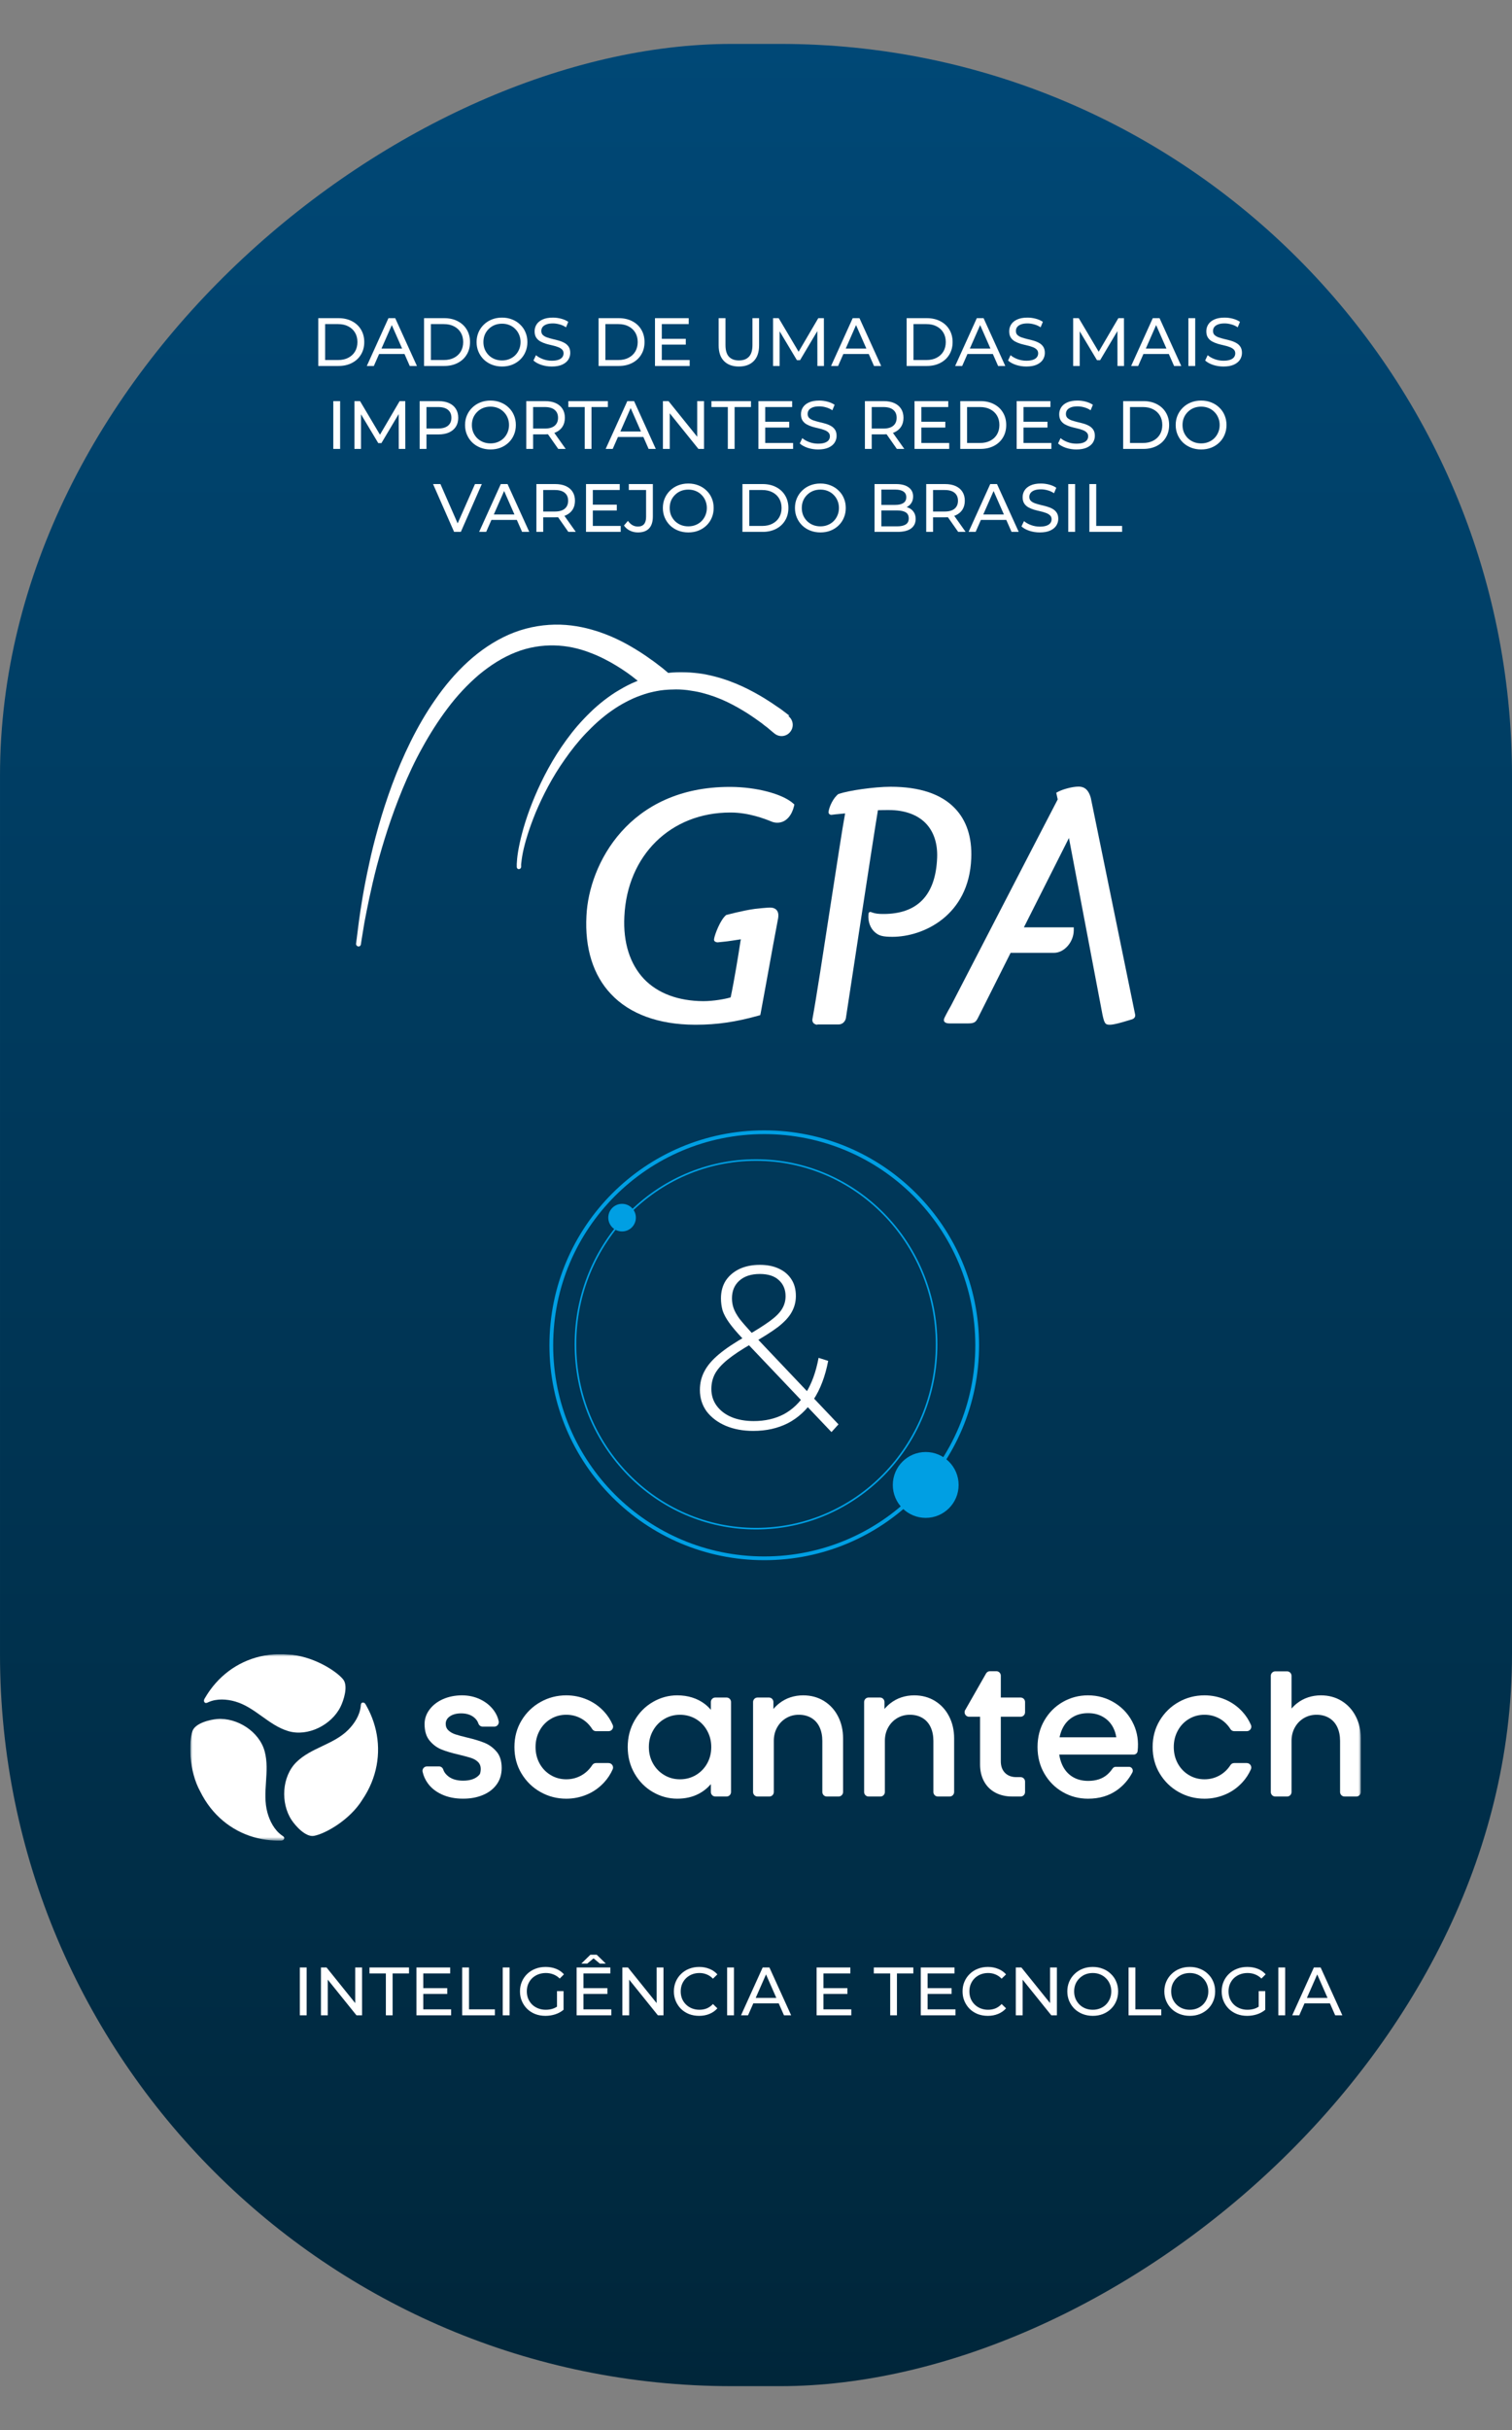 <svg width="310" height="498" viewBox="0 0 310 498" fill="none" xmlns="http://www.w3.org/2000/svg">
<rect x="0" y="0" width="310" height="498" fill="#808080" stroke="none"/>
<rect x="310" y="9" width="480" height="310" rx="150" transform="rotate(90 310 9)" fill="url(#paint0_linear_40_283)"/>
<g clip-path="url(#clip0_40_283)">
<path d="M155.004 313.269C175.451 313.269 192.025 296.359 192.025 275.5C192.025 254.641 175.451 237.731 155.004 237.731C134.558 237.731 117.983 254.641 117.983 275.5C117.983 296.359 134.558 313.269 155.004 313.269Z" stroke="#009FE3" stroke-width="0.33"/>
<path d="M156.695 319.349C180.807 319.349 200.349 299.807 200.349 275.694C200.349 251.582 180.807 232.032 156.695 232.032C132.582 232.032 113.032 251.582 113.032 275.694C113.032 299.807 132.575 319.349 156.695 319.349Z" stroke="#009FE3" stroke-width="0.77"/>
<path d="M196.042 304.317C196.042 307.765 193.245 310.563 189.796 310.563C186.348 310.563 183.55 307.772 183.55 304.317C183.55 300.86 186.348 298.063 189.796 298.063C193.244 298.063 196.042 300.867 196.042 304.317Z" fill="#009FE3" stroke="#009FE3"/>
<path d="M127.541 252.36C129.105 252.36 130.368 251.096 130.368 249.533C130.368 247.97 129.105 246.706 127.541 246.706C125.978 246.706 124.714 247.97 124.714 249.533C124.714 251.096 125.978 252.36 127.541 252.36Z" fill="#009FE3"/>
</g>
<path d="M154.44 293.24C152.328 293.24 150.44 292.888 148.776 292.184C147.144 291.48 145.848 290.504 144.888 289.256C143.96 287.976 143.496 286.504 143.496 284.84C143.496 283.464 143.8 282.2 144.408 281.048C145.016 279.864 146.008 278.696 147.384 277.544C148.792 276.36 150.664 275.112 153 273.8C155.048 272.616 156.664 271.592 157.848 270.728C159.032 269.864 159.864 269.032 160.344 268.232C160.824 267.432 161.064 266.568 161.064 265.64C161.064 264.264 160.6 263.16 159.672 262.328C158.776 261.496 157.48 261.08 155.784 261.08C153.992 261.08 152.584 261.544 151.56 262.472C150.568 263.368 150.072 264.568 150.072 266.072C150.072 266.776 150.184 267.448 150.408 268.088C150.632 268.728 151.032 269.448 151.608 270.248C152.216 271.016 153.048 271.976 154.104 273.128L171.912 291.896L170.472 293.48L152.136 274.184C151.016 273 150.136 271.96 149.496 271.064C148.856 270.168 148.408 269.336 148.152 268.568C147.928 267.768 147.816 266.936 147.816 266.072C147.816 264.696 148.136 263.496 148.776 262.472C149.448 261.448 150.376 260.648 151.56 260.072C152.776 259.496 154.184 259.208 155.784 259.208C157.288 259.208 158.584 259.464 159.672 259.976C160.792 260.488 161.656 261.224 162.264 262.184C162.872 263.112 163.176 264.248 163.176 265.592C163.176 266.776 162.888 267.88 162.312 268.904C161.768 269.896 160.84 270.904 159.528 271.928C158.216 272.92 156.424 274.056 154.152 275.336C152.04 276.552 150.376 277.656 149.16 278.648C147.944 279.64 147.08 280.616 146.568 281.576C146.088 282.504 145.848 283.528 145.848 284.648C145.848 285.96 146.216 287.112 146.952 288.104C147.688 289.096 148.696 289.864 149.976 290.408C151.288 290.952 152.808 291.224 154.536 291.224C156.84 291.224 158.888 290.76 160.68 289.832C162.472 288.872 163.976 287.432 165.192 285.512C166.408 283.592 167.288 281.176 167.832 278.264L169.8 278.888C169.192 282.056 168.184 284.712 166.776 286.856C165.368 288.968 163.624 290.568 161.544 291.656C159.464 292.712 157.096 293.24 154.44 293.24Z" fill="white"/>
<path d="M65.26 75V65.2H69.39C70.435 65.2 71.355 65.405 72.148 65.816C72.951 66.227 73.571 66.801 74.01 67.538C74.458 68.275 74.682 69.129 74.682 70.1C74.682 71.071 74.458 71.925 74.01 72.662C73.571 73.399 72.951 73.973 72.148 74.384C71.355 74.795 70.435 75 69.39 75H65.26ZM66.66 73.782H69.306C70.118 73.782 70.818 73.628 71.406 73.32C72.003 73.012 72.465 72.583 72.792 72.032C73.119 71.472 73.282 70.828 73.282 70.1C73.282 69.363 73.119 68.719 72.792 68.168C72.465 67.617 72.003 67.188 71.406 66.88C70.818 66.572 70.118 66.418 69.306 66.418H66.66V73.782ZM75.206 75L79.644 65.2H81.03L85.482 75H84.012L80.05 65.984H80.61L76.648 75H75.206ZM77.096 72.55L77.474 71.43H82.99L83.396 72.55H77.096ZM86.944 75V65.2H91.074C92.119 65.2 93.038 65.405 93.832 65.816C94.634 66.227 95.255 66.801 95.694 67.538C96.142 68.275 96.366 69.129 96.366 70.1C96.366 71.071 96.142 71.925 95.694 72.662C95.255 73.399 94.634 73.973 93.832 74.384C93.038 74.795 92.119 75 91.074 75H86.944ZM88.344 73.782H90.99C91.802 73.782 92.502 73.628 93.09 73.32C93.687 73.012 94.149 72.583 94.476 72.032C94.802 71.472 94.966 70.828 94.966 70.1C94.966 69.363 94.802 68.719 94.476 68.168C94.149 67.617 93.687 67.188 93.09 66.88C92.502 66.572 91.802 66.418 90.99 66.418H88.344V73.782ZM102.934 75.112C102.187 75.112 101.492 74.986 100.848 74.734C100.213 74.482 99.663 74.132 99.196 73.684C98.729 73.227 98.365 72.695 98.104 72.088C97.843 71.481 97.712 70.819 97.712 70.1C97.712 69.381 97.843 68.719 98.104 68.112C98.365 67.505 98.729 66.978 99.196 66.53C99.663 66.073 100.213 65.718 100.848 65.466C101.483 65.214 102.178 65.088 102.934 65.088C103.681 65.088 104.367 65.214 104.992 65.466C105.627 65.709 106.177 66.059 106.644 66.516C107.12 66.964 107.484 67.491 107.736 68.098C107.997 68.705 108.128 69.372 108.128 70.1C108.128 70.828 107.997 71.495 107.736 72.102C107.484 72.709 107.12 73.241 106.644 73.698C106.177 74.146 105.627 74.496 104.992 74.748C104.367 74.991 103.681 75.112 102.934 75.112ZM102.934 73.866C103.475 73.866 103.975 73.773 104.432 73.586C104.899 73.399 105.3 73.138 105.636 72.802C105.981 72.457 106.247 72.055 106.434 71.598C106.63 71.141 106.728 70.641 106.728 70.1C106.728 69.559 106.63 69.059 106.434 68.602C106.247 68.145 105.981 67.748 105.636 67.412C105.3 67.067 104.899 66.801 104.432 66.614C103.975 66.427 103.475 66.334 102.934 66.334C102.383 66.334 101.875 66.427 101.408 66.614C100.951 66.801 100.549 67.067 100.204 67.412C99.859 67.748 99.588 68.145 99.392 68.602C99.205 69.059 99.112 69.559 99.112 70.1C99.112 70.641 99.205 71.141 99.392 71.598C99.588 72.055 99.859 72.457 100.204 72.802C100.549 73.138 100.951 73.399 101.408 73.586C101.875 73.773 102.383 73.866 102.934 73.866ZM113.124 75.112C112.377 75.112 111.663 75 110.982 74.776C110.301 74.543 109.764 74.244 109.372 73.88L109.89 72.788C110.263 73.115 110.739 73.385 111.318 73.6C111.897 73.815 112.499 73.922 113.124 73.922C113.693 73.922 114.155 73.857 114.51 73.726C114.865 73.595 115.126 73.418 115.294 73.194C115.462 72.961 115.546 72.699 115.546 72.41C115.546 72.074 115.434 71.803 115.21 71.598C114.995 71.393 114.711 71.229 114.356 71.108C114.011 70.977 113.628 70.865 113.208 70.772C112.788 70.679 112.363 70.571 111.934 70.45C111.514 70.319 111.127 70.156 110.772 69.96C110.427 69.764 110.147 69.503 109.932 69.176C109.717 68.84 109.61 68.411 109.61 67.888C109.61 67.384 109.741 66.922 110.002 66.502C110.273 66.073 110.683 65.732 111.234 65.48C111.794 65.219 112.503 65.088 113.362 65.088C113.931 65.088 114.496 65.163 115.056 65.312C115.616 65.461 116.101 65.676 116.512 65.956L116.05 67.076C115.63 66.796 115.187 66.595 114.72 66.474C114.253 66.343 113.801 66.278 113.362 66.278C112.811 66.278 112.359 66.348 112.004 66.488C111.649 66.628 111.388 66.815 111.22 67.048C111.061 67.281 110.982 67.543 110.982 67.832C110.982 68.177 111.089 68.453 111.304 68.658C111.528 68.863 111.813 69.027 112.158 69.148C112.513 69.269 112.9 69.381 113.32 69.484C113.74 69.577 114.16 69.685 114.58 69.806C115.009 69.927 115.397 70.086 115.742 70.282C116.097 70.478 116.381 70.739 116.596 71.066C116.811 71.393 116.918 71.813 116.918 72.326C116.918 72.821 116.783 73.283 116.512 73.712C116.241 74.132 115.821 74.473 115.252 74.734C114.692 74.986 113.983 75.112 113.124 75.112ZM122.723 75V65.2H126.853C127.898 65.2 128.818 65.405 129.611 65.816C130.414 66.227 131.034 66.801 131.473 67.538C131.921 68.275 132.145 69.129 132.145 70.1C132.145 71.071 131.921 71.925 131.473 72.662C131.034 73.399 130.414 73.973 129.611 74.384C128.818 74.795 127.898 75 126.853 75H122.723ZM124.123 73.782H126.769C127.581 73.782 128.281 73.628 128.869 73.32C129.466 73.012 129.928 72.583 130.255 72.032C130.582 71.472 130.745 70.828 130.745 70.1C130.745 69.363 130.582 68.719 130.255 68.168C129.928 67.617 129.466 67.188 128.869 66.88C128.281 66.572 127.581 66.418 126.769 66.418H124.123V73.782ZM135.563 69.428H140.603V70.618H135.563V69.428ZM135.689 73.782H141.401V75H134.289V65.2H141.205V66.418H135.689V73.782ZM151.488 75.112C150.2 75.112 149.187 74.743 148.45 74.006C147.713 73.269 147.344 72.191 147.344 70.772V65.2H148.744V70.716C148.744 71.808 148.982 72.606 149.458 73.11C149.943 73.614 150.625 73.866 151.502 73.866C152.389 73.866 153.07 73.614 153.546 73.11C154.031 72.606 154.274 71.808 154.274 70.716V65.2H155.632V70.772C155.632 72.191 155.263 73.269 154.526 74.006C153.798 74.743 152.785 75.112 151.488 75.112ZM158.502 75V65.2H159.65L164.046 72.606H163.43L167.77 65.2H168.918L168.932 75H167.588L167.574 67.314H167.896L164.032 73.81H163.388L159.496 67.314H159.846V75H158.502ZM170.389 75L174.827 65.2H176.213L180.665 75H179.195L175.233 65.984H175.793L171.831 75H170.389ZM172.279 72.55L172.657 71.43H178.173L178.579 72.55H172.279ZM185.887 75V65.2H190.017C191.062 65.2 191.982 65.405 192.775 65.816C193.578 66.227 194.198 66.801 194.637 67.538C195.085 68.275 195.309 69.129 195.309 70.1C195.309 71.071 195.085 71.925 194.637 72.662C194.198 73.399 193.578 73.973 192.775 74.384C191.982 74.795 191.062 75 190.017 75H185.887ZM187.287 73.782H189.933C190.745 73.782 191.445 73.628 192.033 73.32C192.63 73.012 193.092 72.583 193.419 72.032C193.746 71.472 193.909 70.828 193.909 70.1C193.909 69.363 193.746 68.719 193.419 68.168C193.092 67.617 192.63 67.188 192.033 66.88C191.445 66.572 190.745 66.418 189.933 66.418H187.287V73.782ZM195.833 75L200.271 65.2H201.657L206.109 75H204.639L200.677 65.984H201.237L197.275 75H195.833ZM197.723 72.55L198.101 71.43H203.617L204.023 72.55H197.723ZM210.427 75.112C209.68 75.112 208.966 75 208.285 74.776C207.603 74.543 207.067 74.244 206.675 73.88L207.193 72.788C207.566 73.115 208.042 73.385 208.621 73.6C209.199 73.815 209.801 73.922 210.427 73.922C210.996 73.922 211.458 73.857 211.813 73.726C212.167 73.595 212.429 73.418 212.597 73.194C212.765 72.961 212.849 72.699 212.849 72.41C212.849 72.074 212.737 71.803 212.513 71.598C212.298 71.393 212.013 71.229 211.659 71.108C211.313 70.977 210.931 70.865 210.511 70.772C210.091 70.679 209.666 70.571 209.237 70.45C208.817 70.319 208.429 70.156 208.075 69.96C207.729 69.764 207.449 69.503 207.235 69.176C207.02 68.84 206.913 68.411 206.913 67.888C206.913 67.384 207.043 66.922 207.305 66.502C207.575 66.073 207.986 65.732 208.537 65.48C209.097 65.219 209.806 65.088 210.665 65.088C211.234 65.088 211.799 65.163 212.359 65.312C212.919 65.461 213.404 65.676 213.815 65.956L213.353 67.076C212.933 66.796 212.489 66.595 212.023 66.474C211.556 66.343 211.103 66.278 210.665 66.278C210.114 66.278 209.661 66.348 209.307 66.488C208.952 66.628 208.691 66.815 208.523 67.048C208.364 67.281 208.285 67.543 208.285 67.832C208.285 68.177 208.392 68.453 208.607 68.658C208.831 68.863 209.115 69.027 209.461 69.148C209.815 69.269 210.203 69.381 210.623 69.484C211.043 69.577 211.463 69.685 211.883 69.806C212.312 69.927 212.699 70.086 213.045 70.282C213.399 70.478 213.684 70.739 213.899 71.066C214.113 71.393 214.221 71.813 214.221 72.326C214.221 72.821 214.085 73.283 213.815 73.712C213.544 74.132 213.124 74.473 212.555 74.734C211.995 74.986 211.285 75.112 210.427 75.112ZM220.026 75V65.2H221.174L225.57 72.606H224.954L229.294 65.2H230.442L230.456 75H229.112L229.098 67.314H229.42L225.556 73.81H224.912L221.02 67.314H221.37V75H220.026ZM231.913 75L236.351 65.2H237.737L242.189 75H240.719L236.757 65.984H237.317L233.355 75H231.913ZM233.803 72.55L234.181 71.43H239.697L240.103 72.55H233.803ZM243.651 75V65.2H245.051V75H243.651ZM250.841 75.112C250.094 75.112 249.38 75 248.699 74.776C248.017 74.543 247.481 74.244 247.089 73.88L247.607 72.788C247.98 73.115 248.456 73.385 249.035 73.6C249.613 73.815 250.215 73.922 250.841 73.922C251.41 73.922 251.872 73.857 252.227 73.726C252.581 73.595 252.843 73.418 253.011 73.194C253.179 72.961 253.263 72.699 253.263 72.41C253.263 72.074 253.151 71.803 252.927 71.598C252.712 71.393 252.427 71.229 252.073 71.108C251.727 70.977 251.345 70.865 250.925 70.772C250.505 70.679 250.08 70.571 249.651 70.45C249.231 70.319 248.843 70.156 248.489 69.96C248.143 69.764 247.863 69.503 247.649 69.176C247.434 68.84 247.327 68.411 247.327 67.888C247.327 67.384 247.457 66.922 247.719 66.502C247.989 66.073 248.4 65.732 248.951 65.48C249.511 65.219 250.22 65.088 251.079 65.088C251.648 65.088 252.213 65.163 252.773 65.312C253.333 65.461 253.818 65.676 254.229 65.956L253.767 67.076C253.347 66.796 252.903 66.595 252.437 66.474C251.97 66.343 251.517 66.278 251.079 66.278C250.528 66.278 250.075 66.348 249.721 66.488C249.366 66.628 249.105 66.815 248.937 67.048C248.778 67.281 248.699 67.543 248.699 67.832C248.699 68.177 248.806 68.453 249.021 68.658C249.245 68.863 249.529 69.027 249.875 69.148C250.229 69.269 250.617 69.381 251.037 69.484C251.457 69.577 251.877 69.685 252.297 69.806C252.726 69.927 253.113 70.086 253.459 70.282C253.813 70.478 254.098 70.739 254.313 71.066C254.527 71.393 254.635 71.813 254.635 72.326C254.635 72.821 254.499 73.283 254.229 73.712C253.958 74.132 253.538 74.473 252.969 74.734C252.409 74.986 251.699 75.112 250.841 75.112ZM68.336 92V82.2H69.736V92H68.336ZM72.67 92V82.2H73.818L78.214 89.606H77.598L81.938 82.2H83.086L83.1 92H81.756L81.742 84.314H82.064L78.2 90.81H77.556L73.664 84.314H74.014V92H72.67ZM86.041 92V82.2H89.863C90.722 82.2 91.455 82.335 92.061 82.606C92.668 82.877 93.135 83.269 93.461 83.782C93.788 84.295 93.951 84.907 93.951 85.616C93.951 86.325 93.788 86.937 93.461 87.45C93.135 87.954 92.668 88.346 92.061 88.626C91.455 88.897 90.722 89.032 89.863 89.032H86.811L87.441 88.374V92H86.041ZM87.441 88.514L86.811 87.814H89.821C90.717 87.814 91.394 87.623 91.851 87.24C92.318 86.857 92.551 86.316 92.551 85.616C92.551 84.916 92.318 84.375 91.851 83.992C91.394 83.609 90.717 83.418 89.821 83.418H86.811L87.441 82.718V88.514ZM100.569 92.112C99.822 92.112 99.127 91.986 98.483 91.734C97.848 91.482 97.297 91.132 96.831 90.684C96.364 90.227 96 89.695 95.739 89.088C95.478 88.481 95.347 87.819 95.347 87.1C95.347 86.381 95.478 85.719 95.739 85.112C96 84.505 96.364 83.978 96.831 83.53C97.297 83.073 97.848 82.718 98.483 82.466C99.118 82.214 99.813 82.088 100.569 82.088C101.315 82.088 102.001 82.214 102.627 82.466C103.261 82.709 103.812 83.059 104.279 83.516C104.755 83.964 105.119 84.491 105.371 85.098C105.632 85.705 105.763 86.372 105.763 87.1C105.763 87.828 105.632 88.495 105.371 89.102C105.119 89.709 104.755 90.241 104.279 90.698C103.812 91.146 103.261 91.496 102.627 91.748C102.001 91.991 101.315 92.112 100.569 92.112ZM100.569 90.866C101.11 90.866 101.609 90.773 102.067 90.586C102.533 90.399 102.935 90.138 103.271 89.802C103.616 89.457 103.882 89.055 104.069 88.598C104.265 88.141 104.363 87.641 104.363 87.1C104.363 86.559 104.265 86.059 104.069 85.602C103.882 85.145 103.616 84.748 103.271 84.412C102.935 84.067 102.533 83.801 102.067 83.614C101.609 83.427 101.11 83.334 100.569 83.334C100.018 83.334 99.51 83.427 99.043 83.614C98.585 83.801 98.184 84.067 97.839 84.412C97.493 84.748 97.223 85.145 97.027 85.602C96.84 86.059 96.747 86.559 96.747 87.1C96.747 87.641 96.84 88.141 97.027 88.598C97.223 89.055 97.493 89.457 97.839 89.802C98.184 90.138 98.585 90.399 99.043 90.586C99.51 90.773 100.018 90.866 100.569 90.866ZM107.903 92V82.2H111.725C112.583 82.2 113.316 82.335 113.923 82.606C114.529 82.877 114.996 83.269 115.323 83.782C115.649 84.295 115.813 84.907 115.813 85.616C115.813 86.325 115.649 86.937 115.323 87.45C114.996 87.954 114.529 88.341 113.923 88.612C113.316 88.883 112.583 89.018 111.725 89.018H108.673L109.303 88.374V92H107.903ZM114.455 92L111.963 88.444H113.461L115.981 92H114.455ZM109.303 88.514L108.673 87.828H111.683C112.579 87.828 113.255 87.637 113.713 87.254C114.179 86.862 114.413 86.316 114.413 85.616C114.413 84.916 114.179 84.375 113.713 83.992C113.255 83.609 112.579 83.418 111.683 83.418H108.673L109.303 82.718V88.514ZM119.884 92V83.418H116.524V82.2H124.63V83.418H121.27V92H119.884ZM124.178 92L128.616 82.2H130.002L134.454 92H132.984L129.022 82.984H129.582L125.62 92H124.178ZM126.068 89.55L126.446 88.43H131.962L132.368 89.55H126.068ZM135.916 92V82.2H137.064L143.546 90.25H142.944V82.2H144.344V92H143.196L136.714 83.95H137.316V92H135.916ZM149.224 92V83.418H145.864V82.2H153.97V83.418H150.61V92H149.224ZM156.768 86.428H161.808V87.618H156.768V86.428ZM156.894 90.782H162.606V92H155.494V82.2H162.41V83.418H156.894V90.782ZM167.729 92.112C166.983 92.112 166.269 92 165.587 91.776C164.906 91.543 164.369 91.244 163.977 90.88L164.495 89.788C164.869 90.115 165.345 90.385 165.923 90.6C166.502 90.815 167.104 90.922 167.729 90.922C168.299 90.922 168.761 90.857 169.115 90.726C169.47 90.595 169.731 90.418 169.899 90.194C170.067 89.961 170.151 89.699 170.151 89.41C170.151 89.074 170.039 88.803 169.815 88.598C169.601 88.393 169.316 88.229 168.961 88.108C168.616 87.977 168.233 87.865 167.813 87.772C167.393 87.679 166.969 87.571 166.539 87.45C166.119 87.319 165.732 87.156 165.377 86.96C165.032 86.764 164.752 86.503 164.537 86.176C164.323 85.84 164.215 85.411 164.215 84.888C164.215 84.384 164.346 83.922 164.607 83.502C164.878 83.073 165.289 82.732 165.839 82.48C166.399 82.219 167.109 82.088 167.967 82.088C168.537 82.088 169.101 82.163 169.661 82.312C170.221 82.461 170.707 82.676 171.117 82.956L170.655 84.076C170.235 83.796 169.792 83.595 169.325 83.474C168.859 83.343 168.406 83.278 167.967 83.278C167.417 83.278 166.964 83.348 166.609 83.488C166.255 83.628 165.993 83.815 165.825 84.048C165.667 84.281 165.587 84.543 165.587 84.832C165.587 85.177 165.695 85.453 165.909 85.658C166.133 85.863 166.418 86.027 166.763 86.148C167.118 86.269 167.505 86.381 167.925 86.484C168.345 86.577 168.765 86.685 169.185 86.806C169.615 86.927 170.002 87.086 170.347 87.282C170.702 87.478 170.987 87.739 171.201 88.066C171.416 88.393 171.523 88.813 171.523 89.326C171.523 89.821 171.388 90.283 171.117 90.712C170.847 91.132 170.427 91.473 169.857 91.734C169.297 91.986 168.588 92.112 167.729 92.112ZM177.328 92V82.2H181.15C182.009 82.2 182.742 82.335 183.348 82.606C183.955 82.877 184.422 83.269 184.748 83.782C185.075 84.295 185.238 84.907 185.238 85.616C185.238 86.325 185.075 86.937 184.748 87.45C184.422 87.954 183.955 88.341 183.348 88.612C182.742 88.883 182.009 89.018 181.15 89.018H178.098L178.728 88.374V92H177.328ZM183.88 92L181.388 88.444H182.886L185.406 92H183.88ZM178.728 88.514L178.098 87.828H181.108C182.004 87.828 182.681 87.637 183.138 87.254C183.605 86.862 183.838 86.316 183.838 85.616C183.838 84.916 183.605 84.375 183.138 83.992C182.681 83.609 182.004 83.418 181.108 83.418H178.098L178.728 82.718V88.514ZM188.774 86.428H193.814V87.618H188.774V86.428ZM188.9 90.782H194.612V92H187.5V82.2H194.416V83.418H188.9V90.782ZM196.879 92V82.2H201.009C202.055 82.2 202.974 82.405 203.767 82.816C204.57 83.227 205.191 83.801 205.629 84.538C206.077 85.275 206.301 86.129 206.301 87.1C206.301 88.071 206.077 88.925 205.629 89.662C205.191 90.399 204.57 90.973 203.767 91.384C202.974 91.795 202.055 92 201.009 92H196.879ZM198.279 90.782H200.925C201.737 90.782 202.437 90.628 203.025 90.32C203.623 90.012 204.085 89.583 204.411 89.032C204.738 88.472 204.901 87.828 204.901 87.1C204.901 86.363 204.738 85.719 204.411 85.168C204.085 84.617 203.623 84.188 203.025 83.88C202.437 83.572 201.737 83.418 200.925 83.418H198.279V90.782ZM209.72 86.428H214.76V87.618H209.72V86.428ZM209.846 90.782H215.558V92H208.446V82.2H215.362V83.418H209.846V90.782ZM220.68 92.112C219.934 92.112 219.22 92 218.538 91.776C217.857 91.543 217.32 91.244 216.928 90.88L217.446 89.788C217.82 90.115 218.296 90.385 218.874 90.6C219.453 90.815 220.055 90.922 220.68 90.922C221.25 90.922 221.712 90.857 222.066 90.726C222.421 90.595 222.682 90.418 222.85 90.194C223.018 89.961 223.102 89.699 223.102 89.41C223.102 89.074 222.99 88.803 222.766 88.598C222.552 88.393 222.267 88.229 221.912 88.108C221.567 87.977 221.184 87.865 220.764 87.772C220.344 87.679 219.92 87.571 219.49 87.45C219.07 87.319 218.683 87.156 218.328 86.96C217.983 86.764 217.703 86.503 217.488 86.176C217.274 85.84 217.166 85.411 217.166 84.888C217.166 84.384 217.297 83.922 217.558 83.502C217.829 83.073 218.24 82.732 218.79 82.48C219.35 82.219 220.06 82.088 220.918 82.088C221.488 82.088 222.052 82.163 222.612 82.312C223.172 82.461 223.658 82.676 224.068 82.956L223.606 84.076C223.186 83.796 222.743 83.595 222.276 83.474C221.81 83.343 221.357 83.278 220.918 83.278C220.368 83.278 219.915 83.348 219.56 83.488C219.206 83.628 218.944 83.815 218.776 84.048C218.618 84.281 218.538 84.543 218.538 84.832C218.538 85.177 218.646 85.453 218.86 85.658C219.084 85.863 219.369 86.027 219.714 86.148C220.069 86.269 220.456 86.381 220.876 86.484C221.296 86.577 221.716 86.685 222.136 86.806C222.566 86.927 222.953 87.086 223.298 87.282C223.653 87.478 223.938 87.739 224.152 88.066C224.367 88.393 224.474 88.813 224.474 89.326C224.474 89.821 224.339 90.283 224.068 90.712C223.798 91.132 223.378 91.473 222.808 91.734C222.248 91.986 221.539 92.112 220.68 92.112ZM230.28 92V82.2H234.41C235.455 82.2 236.374 82.405 237.168 82.816C237.97 83.227 238.591 83.801 239.03 84.538C239.478 85.275 239.702 86.129 239.702 87.1C239.702 88.071 239.478 88.925 239.03 89.662C238.591 90.399 237.97 90.973 237.168 91.384C236.374 91.795 235.455 92 234.41 92H230.28ZM231.68 90.782H234.326C235.138 90.782 235.838 90.628 236.426 90.32C237.023 90.012 237.485 89.583 237.812 89.032C238.138 88.472 238.302 87.828 238.302 87.1C238.302 86.363 238.138 85.719 237.812 85.168C237.485 84.617 237.023 84.188 236.426 83.88C235.838 83.572 235.138 83.418 234.326 83.418H231.68V90.782ZM246.27 92.112C245.523 92.112 244.828 91.986 244.184 91.734C243.549 91.482 242.999 91.132 242.532 90.684C242.065 90.227 241.701 89.695 241.44 89.088C241.179 88.481 241.048 87.819 241.048 87.1C241.048 86.381 241.179 85.719 241.44 85.112C241.701 84.505 242.065 83.978 242.532 83.53C242.999 83.073 243.549 82.718 244.184 82.466C244.819 82.214 245.514 82.088 246.27 82.088C247.017 82.088 247.703 82.214 248.328 82.466C248.963 82.709 249.513 83.059 249.98 83.516C250.456 83.964 250.82 84.491 251.072 85.098C251.333 85.705 251.464 86.372 251.464 87.1C251.464 87.828 251.333 88.495 251.072 89.102C250.82 89.709 250.456 90.241 249.98 90.698C249.513 91.146 248.963 91.496 248.328 91.748C247.703 91.991 247.017 92.112 246.27 92.112ZM246.27 90.866C246.811 90.866 247.311 90.773 247.768 90.586C248.235 90.399 248.636 90.138 248.972 89.802C249.317 89.457 249.583 89.055 249.77 88.598C249.966 88.141 250.064 87.641 250.064 87.1C250.064 86.559 249.966 86.059 249.77 85.602C249.583 85.145 249.317 84.748 248.972 84.412C248.636 84.067 248.235 83.801 247.768 83.614C247.311 83.427 246.811 83.334 246.27 83.334C245.719 83.334 245.211 83.427 244.744 83.614C244.287 83.801 243.885 84.067 243.54 84.412C243.195 84.748 242.924 85.145 242.728 85.602C242.541 86.059 242.448 86.559 242.448 87.1C242.448 87.641 242.541 88.141 242.728 88.598C242.924 89.055 243.195 89.457 243.54 89.802C243.885 90.138 244.287 90.399 244.744 90.586C245.211 90.773 245.719 90.866 246.27 90.866ZM93.101 109L88.789 99.2H90.301L94.263 108.244H93.395L97.385 99.2H98.785L94.487 109H93.101ZM98.236 109L102.674 99.2H104.06L108.512 109H107.042L103.08 99.984H103.64L99.678 109H98.236ZM100.126 106.55L100.504 105.43H106.02L106.426 106.55H100.126ZM109.974 109V99.2H113.796C114.655 99.2 115.387 99.335 115.994 99.606C116.601 99.877 117.067 100.269 117.394 100.782C117.721 101.295 117.884 101.907 117.884 102.616C117.884 103.325 117.721 103.937 117.394 104.45C117.067 104.954 116.601 105.341 115.994 105.612C115.387 105.883 114.655 106.018 113.796 106.018H110.744L111.374 105.374V109H109.974ZM116.526 109L114.034 105.444H115.532L118.052 109H116.526ZM111.374 105.514L110.744 104.828H113.754C114.65 104.828 115.327 104.637 115.784 104.254C116.251 103.862 116.484 103.316 116.484 102.616C116.484 101.916 116.251 101.375 115.784 100.992C115.327 100.609 114.65 100.418 113.754 100.418H110.744L111.374 99.718V105.514ZM121.42 103.428H126.46V104.618H121.42V103.428ZM121.546 107.782H127.258V109H120.146V99.2H127.062V100.418H121.546V107.782ZM130.785 109.112C130.206 109.112 129.665 108.991 129.161 108.748C128.657 108.505 128.246 108.155 127.929 107.698L128.741 106.746C129.011 107.119 129.315 107.409 129.651 107.614C129.996 107.81 130.374 107.908 130.785 107.908C131.905 107.908 132.465 107.245 132.465 105.92V100.418H128.923V99.2H133.851V105.85C133.851 106.942 133.589 107.759 133.067 108.3C132.553 108.841 131.793 109.112 130.785 109.112ZM141.126 109.112C140.38 109.112 139.684 108.986 139.04 108.734C138.406 108.482 137.855 108.132 137.388 107.684C136.922 107.227 136.558 106.695 136.296 106.088C136.035 105.481 135.904 104.819 135.904 104.1C135.904 103.381 136.035 102.719 136.296 102.112C136.558 101.505 136.922 100.978 137.388 100.53C137.855 100.073 138.406 99.718 139.04 99.466C139.675 99.214 140.37 99.088 141.126 99.088C141.873 99.088 142.559 99.214 143.184 99.466C143.819 99.709 144.37 100.059 144.836 100.516C145.312 100.964 145.676 101.491 145.928 102.098C146.19 102.705 146.32 103.372 146.32 104.1C146.32 104.828 146.19 105.495 145.928 106.102C145.676 106.709 145.312 107.241 144.836 107.698C144.37 108.146 143.819 108.496 143.184 108.748C142.559 108.991 141.873 109.112 141.126 109.112ZM141.126 107.866C141.668 107.866 142.167 107.773 142.624 107.586C143.091 107.399 143.492 107.138 143.828 106.802C144.174 106.457 144.44 106.055 144.626 105.598C144.822 105.141 144.92 104.641 144.92 104.1C144.92 103.559 144.822 103.059 144.626 102.602C144.44 102.145 144.174 101.748 143.828 101.412C143.492 101.067 143.091 100.801 142.624 100.614C142.167 100.427 141.668 100.334 141.126 100.334C140.576 100.334 140.067 100.427 139.6 100.614C139.143 100.801 138.742 101.067 138.396 101.412C138.051 101.748 137.78 102.145 137.584 102.602C137.398 103.059 137.304 103.559 137.304 104.1C137.304 104.641 137.398 105.141 137.584 105.598C137.78 106.055 138.051 106.457 138.396 106.802C138.742 107.138 139.143 107.399 139.6 107.586C140.067 107.773 140.576 107.866 141.126 107.866ZM152.22 109V99.2H156.35C157.395 99.2 158.315 99.405 159.108 99.816C159.911 100.227 160.531 100.801 160.97 101.538C161.418 102.275 161.642 103.129 161.642 104.1C161.642 105.071 161.418 105.925 160.97 106.662C160.531 107.399 159.911 107.973 159.108 108.384C158.315 108.795 157.395 109 156.35 109H152.22ZM153.62 107.782H156.266C157.078 107.782 157.778 107.628 158.366 107.32C158.963 107.012 159.425 106.583 159.752 106.032C160.079 105.472 160.242 104.828 160.242 104.1C160.242 103.363 160.079 102.719 159.752 102.168C159.425 101.617 158.963 101.188 158.366 100.88C157.778 100.572 157.078 100.418 156.266 100.418H153.62V107.782ZM168.21 109.112C167.464 109.112 166.768 108.986 166.124 108.734C165.49 108.482 164.939 108.132 164.472 107.684C164.006 107.227 163.642 106.695 163.38 106.088C163.119 105.481 162.988 104.819 162.988 104.1C162.988 103.381 163.119 102.719 163.38 102.112C163.642 101.505 164.006 100.978 164.472 100.53C164.939 100.073 165.49 99.718 166.124 99.466C166.759 99.214 167.454 99.088 168.21 99.088C168.957 99.088 169.643 99.214 170.268 99.466C170.903 99.709 171.454 100.059 171.92 100.516C172.396 100.964 172.76 101.491 173.012 102.098C173.274 102.705 173.404 103.372 173.404 104.1C173.404 104.828 173.274 105.495 173.012 106.102C172.76 106.709 172.396 107.241 171.92 107.698C171.454 108.146 170.903 108.496 170.268 108.748C169.643 108.991 168.957 109.112 168.21 109.112ZM168.21 107.866C168.752 107.866 169.251 107.773 169.708 107.586C170.175 107.399 170.576 107.138 170.912 106.802C171.258 106.457 171.524 106.055 171.71 105.598C171.906 105.141 172.004 104.641 172.004 104.1C172.004 103.559 171.906 103.059 171.71 102.602C171.524 102.145 171.258 101.748 170.912 101.412C170.576 101.067 170.175 100.801 169.708 100.614C169.251 100.427 168.752 100.334 168.21 100.334C167.66 100.334 167.151 100.427 166.684 100.614C166.227 100.801 165.826 101.067 165.48 101.412C165.135 101.748 164.864 102.145 164.668 102.602C164.482 103.059 164.388 103.559 164.388 104.1C164.388 104.641 164.482 105.141 164.668 105.598C164.864 106.055 165.135 106.457 165.48 106.802C165.826 107.138 166.227 107.399 166.684 107.586C167.151 107.773 167.66 107.866 168.21 107.866ZM179.304 109V99.2H183.7C184.829 99.2 185.697 99.429 186.304 99.886C186.911 100.334 187.214 100.95 187.214 101.734C187.214 102.266 187.093 102.714 186.85 103.078C186.617 103.442 186.299 103.722 185.898 103.918C185.497 104.114 185.063 104.212 184.596 104.212L184.848 103.792C185.408 103.792 185.903 103.89 186.332 104.086C186.761 104.282 187.102 104.571 187.354 104.954C187.606 105.327 187.732 105.794 187.732 106.354C187.732 107.194 187.415 107.847 186.78 108.314C186.155 108.771 185.221 109 183.98 109H179.304ZM180.704 107.866H183.924C184.699 107.866 185.291 107.735 185.702 107.474C186.113 107.213 186.318 106.802 186.318 106.242C186.318 105.673 186.113 105.257 185.702 104.996C185.291 104.735 184.699 104.604 183.924 104.604H180.578V103.47H183.574C184.283 103.47 184.834 103.339 185.226 103.078C185.618 102.817 185.814 102.425 185.814 101.902C185.814 101.379 185.618 100.987 185.226 100.726C184.834 100.465 184.283 100.334 183.574 100.334H180.704V107.866ZM189.9 109V99.2H193.722C194.58 99.2 195.313 99.335 195.92 99.606C196.526 99.877 196.993 100.269 197.32 100.782C197.646 101.295 197.81 101.907 197.81 102.616C197.81 103.325 197.646 103.937 197.32 104.45C196.993 104.954 196.526 105.341 195.92 105.612C195.313 105.883 194.58 106.018 193.722 106.018H190.67L191.3 105.374V109H189.9ZM196.452 109L193.96 105.444H195.458L197.978 109H196.452ZM191.3 105.514L190.67 104.828H193.68C194.576 104.828 195.252 104.637 195.71 104.254C196.176 103.862 196.41 103.316 196.41 102.616C196.41 101.916 196.176 101.375 195.71 100.992C195.252 100.609 194.576 100.418 193.68 100.418H190.67L191.3 99.718V105.514ZM198.588 109L203.026 99.2H204.412L208.864 109H207.394L203.432 99.984H203.992L200.03 109H198.588ZM200.478 106.55L200.856 105.43H206.372L206.778 106.55H200.478ZM213.181 109.112C212.435 109.112 211.721 109 211.039 108.776C210.358 108.543 209.821 108.244 209.429 107.88L209.947 106.788C210.321 107.115 210.797 107.385 211.375 107.6C211.954 107.815 212.556 107.922 213.181 107.922C213.751 107.922 214.213 107.857 214.567 107.726C214.922 107.595 215.183 107.418 215.351 107.194C215.519 106.961 215.603 106.699 215.603 106.41C215.603 106.074 215.491 105.803 215.267 105.598C215.053 105.393 214.768 105.229 214.413 105.108C214.068 104.977 213.685 104.865 213.265 104.772C212.845 104.679 212.421 104.571 211.991 104.45C211.571 104.319 211.184 104.156 210.829 103.96C210.484 103.764 210.204 103.503 209.989 103.176C209.775 102.84 209.667 102.411 209.667 101.888C209.667 101.384 209.798 100.922 210.059 100.502C210.33 100.073 210.741 99.732 211.291 99.48C211.851 99.219 212.561 99.088 213.419 99.088C213.989 99.088 214.553 99.163 215.113 99.312C215.673 99.461 216.159 99.676 216.569 99.956L216.107 101.076C215.687 100.796 215.244 100.595 214.777 100.474C214.311 100.343 213.858 100.278 213.419 100.278C212.869 100.278 212.416 100.348 212.061 100.488C211.707 100.628 211.445 100.815 211.277 101.048C211.119 101.281 211.039 101.543 211.039 101.832C211.039 102.177 211.147 102.453 211.361 102.658C211.585 102.863 211.87 103.027 212.215 103.148C212.57 103.269 212.957 103.381 213.377 103.484C213.797 103.577 214.217 103.685 214.637 103.806C215.067 103.927 215.454 104.086 215.799 104.282C216.154 104.478 216.439 104.739 216.653 105.066C216.868 105.393 216.975 105.813 216.975 106.326C216.975 106.821 216.84 107.283 216.569 107.712C216.299 108.132 215.879 108.473 215.309 108.734C214.749 108.986 214.04 109.112 213.181 109.112ZM219.021 109V99.2H220.421V109H219.021ZM223.355 109V99.2H224.755V107.782H230.061V109H223.355Z" fill="white"/>
<path d="M61.47 413V403.2H62.87V413H61.47ZM65.804 413V403.2H66.952L73.434 411.25H72.832V403.2H74.232V413H73.084L66.602 404.95H67.204V413H65.804ZM79.111 413V404.418H75.751V403.2H83.857V404.418H80.497V413H79.111ZM86.656 407.428H91.696V408.618H86.656V407.428ZM86.782 411.782H92.494V413H85.382V403.2H92.298V404.418H86.782V411.782ZM94.761 413V403.2H96.161V411.782H101.467V413H94.761ZM103.074 413V403.2H104.474V413H103.074ZM111.832 413.112C111.076 413.112 110.38 412.991 109.746 412.748C109.111 412.496 108.56 412.146 108.094 411.698C107.627 411.241 107.263 410.709 107.002 410.102C106.74 409.495 106.61 408.828 106.61 408.1C106.61 407.372 106.74 406.705 107.002 406.098C107.263 405.491 107.627 404.964 108.094 404.516C108.57 404.059 109.125 403.709 109.76 403.466C110.394 403.214 111.094 403.088 111.86 403.088C112.634 403.088 113.344 403.214 113.988 403.466C114.632 403.718 115.178 404.096 115.626 404.6L114.758 405.468C114.356 405.076 113.918 404.791 113.442 404.614C112.975 404.427 112.466 404.334 111.916 404.334C111.356 404.334 110.833 404.427 110.348 404.614C109.872 404.801 109.456 405.062 109.102 405.398C108.756 405.734 108.486 406.135 108.29 406.602C108.103 407.059 108.01 407.559 108.01 408.1C108.01 408.632 108.103 409.131 108.29 409.598C108.486 410.055 108.756 410.457 109.102 410.802C109.456 411.138 109.872 411.399 110.348 411.586C110.824 411.773 111.342 411.866 111.902 411.866C112.424 411.866 112.924 411.787 113.4 411.628C113.885 411.46 114.333 411.185 114.744 410.802L115.542 411.866C115.056 412.277 114.487 412.589 113.834 412.804C113.19 413.009 112.522 413.112 111.832 413.112ZM114.198 411.684V408.044H115.542V411.866L114.198 411.684ZM119.496 407.428H124.536V408.618H119.496V407.428ZM119.622 411.782H125.334V413H118.222V403.2H125.138V404.418H119.622V411.782ZM119.188 402.402L121.05 400.582H122.338L124.2 402.402H122.982L121.134 400.862H122.254L120.406 402.402H119.188ZM127.601 413V403.2H128.749L135.231 411.25H134.629V403.2H136.029V413H134.881L128.399 404.95H129.001V413H127.601ZM143.344 413.112C142.598 413.112 141.907 412.991 141.272 412.748C140.647 412.496 140.101 412.146 139.634 411.698C139.177 411.241 138.818 410.709 138.556 410.102C138.295 409.495 138.164 408.828 138.164 408.1C138.164 407.372 138.295 406.705 138.556 406.098C138.818 405.491 139.182 404.964 139.648 404.516C140.115 404.059 140.661 403.709 141.286 403.466C141.921 403.214 142.612 403.088 143.358 403.088C144.114 403.088 144.81 403.219 145.444 403.48C146.088 403.732 146.634 404.11 147.082 404.614L146.172 405.496C145.799 405.104 145.379 404.815 144.912 404.628C144.446 404.432 143.946 404.334 143.414 404.334C142.864 404.334 142.35 404.427 141.874 404.614C141.408 404.801 141.002 405.062 140.656 405.398C140.311 405.734 140.04 406.135 139.844 406.602C139.658 407.059 139.564 407.559 139.564 408.1C139.564 408.641 139.658 409.145 139.844 409.612C140.04 410.069 140.311 410.466 140.656 410.802C141.002 411.138 141.408 411.399 141.874 411.586C142.35 411.773 142.864 411.866 143.414 411.866C143.946 411.866 144.446 411.773 144.912 411.586C145.379 411.39 145.799 411.091 146.172 410.69L147.082 411.572C146.634 412.076 146.088 412.459 145.444 412.72C144.81 412.981 144.11 413.112 143.344 413.112ZM149.079 413V403.2H150.479V413H149.079ZM151.929 413L156.367 403.2H157.753L162.205 413H160.735L156.773 403.984H157.333L153.371 413H151.929ZM153.819 410.55L154.197 409.43H159.713L160.119 410.55H153.819ZM168.701 407.428H173.741V408.618H168.701V407.428ZM168.827 411.782H174.539V413H167.427V403.2H174.343V404.418H168.827V411.782ZM182.512 413V404.418H179.152V403.2H187.258V404.418H183.898V413H182.512ZM190.057 407.428H195.097V408.618H190.057V407.428ZM190.183 411.782H195.895V413H188.783V403.2H195.699V404.418H190.183V411.782ZM202.53 413.112C201.783 413.112 201.092 412.991 200.458 412.748C199.832 412.496 199.286 412.146 198.82 411.698C198.362 411.241 198.003 410.709 197.742 410.102C197.48 409.495 197.35 408.828 197.35 408.1C197.35 407.372 197.48 406.705 197.742 406.098C198.003 405.491 198.367 404.964 198.834 404.516C199.3 404.059 199.846 403.709 200.472 403.466C201.106 403.214 201.797 403.088 202.544 403.088C203.3 403.088 203.995 403.219 204.63 403.48C205.274 403.732 205.82 404.11 206.268 404.614L205.358 405.496C204.984 405.104 204.564 404.815 204.098 404.628C203.631 404.432 203.132 404.334 202.6 404.334C202.049 404.334 201.536 404.427 201.06 404.614C200.593 404.801 200.187 405.062 199.842 405.398C199.496 405.734 199.226 406.135 199.03 406.602C198.843 407.059 198.75 407.559 198.75 408.1C198.75 408.641 198.843 409.145 199.03 409.612C199.226 410.069 199.496 410.466 199.842 410.802C200.187 411.138 200.593 411.399 201.06 411.586C201.536 411.773 202.049 411.866 202.6 411.866C203.132 411.866 203.631 411.773 204.098 411.586C204.564 411.39 204.984 411.091 205.358 410.69L206.268 411.572C205.82 412.076 205.274 412.459 204.63 412.72C203.995 412.981 203.295 413.112 202.53 413.112ZM208.265 413V403.2H209.413L215.895 411.25H215.293V403.2H216.693V413H215.545L209.063 404.95H209.665V413H208.265ZM224.05 413.112C223.304 413.112 222.608 412.986 221.964 412.734C221.33 412.482 220.779 412.132 220.312 411.684C219.846 411.227 219.482 410.695 219.22 410.088C218.959 409.481 218.828 408.819 218.828 408.1C218.828 407.381 218.959 406.719 219.22 406.112C219.482 405.505 219.846 404.978 220.312 404.53C220.779 404.073 221.33 403.718 221.964 403.466C222.599 403.214 223.294 403.088 224.05 403.088C224.797 403.088 225.483 403.214 226.108 403.466C226.743 403.709 227.294 404.059 227.76 404.516C228.236 404.964 228.6 405.491 228.852 406.098C229.114 406.705 229.244 407.372 229.244 408.1C229.244 408.828 229.114 409.495 228.852 410.102C228.6 410.709 228.236 411.241 227.76 411.698C227.294 412.146 226.743 412.496 226.108 412.748C225.483 412.991 224.797 413.112 224.05 413.112ZM224.05 411.866C224.592 411.866 225.091 411.773 225.548 411.586C226.015 411.399 226.416 411.138 226.752 410.802C227.098 410.457 227.364 410.055 227.55 409.598C227.746 409.141 227.844 408.641 227.844 408.1C227.844 407.559 227.746 407.059 227.55 406.602C227.364 406.145 227.098 405.748 226.752 405.412C226.416 405.067 226.015 404.801 225.548 404.614C225.091 404.427 224.592 404.334 224.05 404.334C223.5 404.334 222.991 404.427 222.524 404.614C222.067 404.801 221.666 405.067 221.32 405.412C220.975 405.748 220.704 406.145 220.508 406.602C220.322 407.059 220.228 407.559 220.228 408.1C220.228 408.641 220.322 409.141 220.508 409.598C220.704 410.055 220.975 410.457 221.32 410.802C221.666 411.138 222.067 411.399 222.524 411.586C222.991 411.773 223.5 411.866 224.05 411.866ZM231.384 413V403.2H232.784V411.782H238.09V413H231.384ZM243.943 413.112C243.196 413.112 242.501 412.986 241.857 412.734C241.222 412.482 240.671 412.132 240.205 411.684C239.738 411.227 239.374 410.695 239.113 410.088C238.851 409.481 238.721 408.819 238.721 408.1C238.721 407.381 238.851 406.719 239.113 406.112C239.374 405.505 239.738 404.978 240.205 404.53C240.671 404.073 241.222 403.718 241.857 403.466C242.491 403.214 243.187 403.088 243.943 403.088C244.689 403.088 245.375 403.214 246.001 403.466C246.635 403.709 247.186 404.059 247.653 404.516C248.129 404.964 248.493 405.491 248.745 406.098C249.006 406.705 249.137 407.372 249.137 408.1C249.137 408.828 249.006 409.495 248.745 410.102C248.493 410.709 248.129 411.241 247.653 411.698C247.186 412.146 246.635 412.496 246.001 412.748C245.375 412.991 244.689 413.112 243.943 413.112ZM243.943 411.866C244.484 411.866 244.983 411.773 245.441 411.586C245.907 411.399 246.309 411.138 246.645 410.802C246.99 410.457 247.256 410.055 247.443 409.598C247.639 409.141 247.737 408.641 247.737 408.1C247.737 407.559 247.639 407.059 247.443 406.602C247.256 406.145 246.99 405.748 246.645 405.412C246.309 405.067 245.907 404.801 245.441 404.614C244.983 404.427 244.484 404.334 243.943 404.334C243.392 404.334 242.883 404.427 242.417 404.614C241.959 404.801 241.558 405.067 241.213 405.412C240.867 405.748 240.597 406.145 240.401 406.602C240.214 407.059 240.121 407.559 240.121 408.1C240.121 408.641 240.214 409.141 240.401 409.598C240.597 410.055 240.867 410.457 241.213 410.802C241.558 411.138 241.959 411.399 242.417 411.586C242.883 411.773 243.392 411.866 243.943 411.866ZM255.701 413.112C254.945 413.112 254.249 412.991 253.615 412.748C252.98 412.496 252.429 412.146 251.963 411.698C251.496 411.241 251.132 410.709 250.871 410.102C250.609 409.495 250.479 408.828 250.479 408.1C250.479 407.372 250.609 406.705 250.871 406.098C251.132 405.491 251.496 404.964 251.963 404.516C252.439 404.059 252.994 403.709 253.629 403.466C254.263 403.214 254.963 403.088 255.729 403.088C256.503 403.088 257.213 403.214 257.857 403.466C258.501 403.718 259.047 404.096 259.495 404.6L258.627 405.468C258.225 405.076 257.787 404.791 257.311 404.614C256.844 404.427 256.335 404.334 255.785 404.334C255.225 404.334 254.702 404.427 254.217 404.614C253.741 404.801 253.325 405.062 252.971 405.398C252.625 405.734 252.355 406.135 252.159 406.602C251.972 407.059 251.879 407.559 251.879 408.1C251.879 408.632 251.972 409.131 252.159 409.598C252.355 410.055 252.625 410.457 252.971 410.802C253.325 411.138 253.741 411.399 254.217 411.586C254.693 411.773 255.211 411.866 255.771 411.866C256.293 411.866 256.793 411.787 257.269 411.628C257.754 411.46 258.202 411.185 258.613 410.802L259.411 411.866C258.925 412.277 258.356 412.589 257.703 412.804C257.059 413.009 256.391 413.112 255.701 413.112ZM258.067 411.684V408.044H259.411V411.866L258.067 411.684ZM262.091 413V403.2H263.491V413H262.091ZM264.941 413L269.379 403.2H270.765L275.217 413H273.747L269.785 403.984H270.345L266.383 413H264.941ZM266.831 410.55L267.209 409.43H272.725L273.131 410.55H266.831Z" fill="white"/>
<path d="M142.749 210L142.42 210C135.036 209.971 129.087 207.793 125.261 203.707C121.613 199.859 119.879 194.311 120.238 187.66C120.746 177.041 128.968 161.263 149.595 161.263L149.805 161.263C155.066 161.292 160.328 162.664 162.57 164.603L162.869 164.872L162.779 165.259C162.39 166.87 161.314 168.6 159.371 168.6C158.923 168.6 158.474 168.511 158.026 168.302C156.92 167.854 153.541 166.512 149.834 166.512L149.715 166.512C137.518 166.512 128.579 175.281 128.011 187.839C127.742 193.148 129.147 197.562 132.047 200.635C134.857 203.558 139.042 205.138 144.184 205.168C146.337 205.168 148.758 204.721 149.805 204.393C150.522 201.022 151.419 195.534 151.778 193.148C151.808 192.879 151.867 192.671 151.897 192.492C151.12 192.611 149.087 192.939 148.28 192.999L147.144 193.118C146.845 193.118 146.606 192.999 146.456 192.82C146.396 192.73 146.396 192.611 146.396 192.462C146.516 191.567 147.712 188.376 148.938 187.481L149.027 187.481C149.027 187.481 152.316 186.586 154.767 186.258C155.156 186.198 157.398 185.989 157.846 185.989C158.474 185.989 158.923 186.168 159.222 186.496C159.64 186.974 159.61 187.6 159.55 188.107C159.251 189.628 157.996 196.429 157.009 201.917C156.561 204.393 156.172 206.511 155.963 207.614L155.873 208.032L155.455 208.151C150.881 209.434 146.964 210 142.719 210" fill="white"/>
<path d="M227.532 210.001C226.605 210.001 226.426 209.732 226.037 207.943L219.161 171.732L209.924 190.046L220.148 190.046L220.148 190.732C220.088 193.089 218.205 195.236 216.142 195.266L207.203 195.266L200.447 208.718C200.058 209.404 199.819 209.732 198.474 209.732L194.647 209.732C194.109 209.732 193.75 209.583 193.601 209.345C193.451 209.106 193.511 208.837 193.691 208.48C193.691 208.48 194.199 207.436 194.946 206.153C195.155 205.765 215.036 167.288 216.859 163.828L216.56 162.456L217.009 162.217C217.965 161.74 219.819 161.203 221.134 161.203C221.942 161.203 223.078 161.442 223.646 163.53L232.734 207.913C232.823 208.39 232.554 208.778 231.986 208.927L231.388 209.106C230.133 209.494 228.399 210.001 227.562 210.001" fill="white"/>
<path d="M167.562 210C167.382 210 166.964 209.911 166.725 209.583C166.575 209.374 166.515 209.135 166.575 208.807C167.323 204.751 168.847 194.878 170.312 185.303C171.568 177.28 172.704 169.704 173.272 166.691C172.704 166.751 172.046 166.81 171.478 166.87L171.418 166.87C170.91 166.93 170.521 166.989 170.462 166.989C170.073 166.989 169.864 166.691 169.864 166.423C169.983 165.379 170.82 163.5 171.926 162.694L172.016 162.694C173.78 162.038 179.221 161.233 182.599 161.233C188.548 161.233 192.973 162.724 195.753 165.617C198.174 168.123 199.31 171.583 199.131 175.908C198.683 187.69 189.236 191.985 182.988 191.985C181.015 191.985 180.207 191.776 179.4 191.06C178.444 190.255 177.935 188.883 178.055 187.421C178.055 186.944 178.324 186.765 178.743 186.974C179.46 187.242 180.148 187.302 181.134 187.302C188.13 187.302 191.837 183.424 192.136 175.788C192.255 172.865 191.448 170.42 189.804 168.719C188.1 166.96 185.469 166.005 182.27 166.005C181.762 166.005 180.626 166.005 179.998 166.035C179.012 171.881 173.481 208.36 173.421 208.718C173.272 209.314 172.763 209.941 171.926 209.941L167.592 209.941L167.562 210Z" fill="white"/>
<path d="M161.852 146.677C161.852 146.677 161.613 146.498 161.134 146.11C160.895 145.931 160.596 145.722 160.267 145.454C159.909 145.215 159.52 144.917 159.042 144.619C158.593 144.291 158.085 143.963 157.517 143.605C156.949 143.217 156.321 142.859 155.664 142.471C154.318 141.696 152.734 140.861 150.94 140.115C149.146 139.369 147.143 138.713 144.931 138.266C143.825 138.027 142.689 137.908 141.493 137.818C140.327 137.759 139.102 137.729 137.876 137.818C137.577 137.818 137.308 137.878 137.009 137.908C136.86 137.788 136.62 137.58 136.262 137.281C135.963 137.013 135.574 136.715 135.096 136.357C134.617 135.999 134.109 135.581 133.481 135.164C132.256 134.269 130.731 133.255 128.877 132.211C127.024 131.167 124.812 130.123 122.271 129.317C119.73 128.512 116.83 127.945 113.721 128.005C110.611 128.065 107.353 128.721 104.304 130.063C101.254 131.405 98.414 133.344 95.903 135.641C93.392 137.938 91.18 140.562 89.266 143.336C87.323 146.11 85.649 149.033 84.184 151.986C82.719 154.939 81.464 157.922 80.387 160.815C79.311 163.738 78.384 166.602 77.607 169.346C76.83 172.09 76.172 174.685 75.664 177.131C74.588 181.963 73.96 186.049 73.571 188.912C73.392 190.344 73.242 191.448 73.153 192.223C73.063 192.999 73.003 193.386 73.003 193.386C72.973 193.655 73.153 193.893 73.422 193.953C73.691 194.013 73.96 193.804 73.99 193.536C73.99 193.536 74.05 193.118 74.169 192.372C74.289 191.597 74.468 190.523 74.707 189.091C75.245 186.258 76.023 182.261 77.248 177.518C77.876 175.162 78.624 172.597 79.49 169.942C80.358 167.288 81.374 164.514 82.54 161.68C83.706 158.876 85.021 156.013 86.576 153.239C88.1 150.465 89.834 147.721 91.748 145.186C93.661 142.62 95.843 140.294 98.175 138.295C100.537 136.327 103.078 134.716 105.739 133.672C108.369 132.628 111.09 132.211 113.661 132.27C116.232 132.33 118.623 132.867 120.746 133.672C122.869 134.448 124.752 135.432 126.366 136.416C127.981 137.401 129.326 138.355 130.372 139.22C130.522 139.31 130.611 139.429 130.761 139.518C130.671 139.548 130.552 139.578 130.462 139.638C129.266 140.115 128.13 140.711 127.024 141.368C125.918 141.994 124.872 142.74 123.855 143.515C122.869 144.291 121.882 145.126 120.985 146.021C120.088 146.886 119.221 147.81 118.414 148.735C116.8 150.614 115.395 152.583 114.139 154.551C111.658 158.489 109.864 162.456 108.579 165.916C107.293 169.405 106.576 172.388 106.217 174.536C106.037 175.609 105.978 176.474 105.948 177.041C105.948 177.339 105.948 177.339 105.948 177.488C105.948 177.638 105.948 177.667 105.948 177.667C105.948 177.906 106.127 178.115 106.366 178.115C106.606 178.115 106.815 177.936 106.845 177.697C106.845 177.697 106.845 177.608 106.845 177.459C106.845 177.31 106.845 177.369 106.845 177.101C106.904 176.564 106.994 175.759 107.203 174.715C107.622 172.656 108.489 169.763 109.864 166.423C111.269 163.112 113.182 159.324 115.783 155.655C117.069 153.806 118.504 151.986 120.088 150.316C120.895 149.481 121.733 148.646 122.599 147.87C123.496 147.094 124.393 146.349 125.35 145.693C126.306 145.007 127.293 144.41 128.309 143.873C129.326 143.336 130.372 142.859 131.419 142.501C131.957 142.292 132.495 142.143 133.003 141.994C133.123 141.964 133.242 141.934 133.362 141.905C133.78 141.815 134.199 141.696 134.587 141.636C135.126 141.517 135.664 141.457 136.202 141.397C136.471 141.368 136.74 141.368 137.009 141.338C137.218 141.338 137.428 141.308 137.637 141.308L137.816 141.308C138.862 141.248 139.909 141.308 140.925 141.427C141.942 141.576 142.928 141.726 143.855 141.964C145.738 142.441 147.502 143.098 149.057 143.843C150.611 144.589 151.987 145.394 153.182 146.14C153.78 146.528 154.318 146.886 154.827 147.244C155.335 147.602 155.783 147.93 156.202 148.228C156.59 148.556 156.949 148.824 157.278 149.063C157.577 149.302 157.846 149.54 158.055 149.719C158.474 150.077 158.713 150.256 158.713 150.256L158.773 150.316C158.773 150.316 158.833 150.346 158.862 150.376C159.879 151.151 161.314 150.942 162.061 149.928C162.838 148.914 162.629 147.482 161.613 146.737" fill="white"/>
<g clip-path="url(#clip1_40_283)">
<mask id="mask0_40_283" style="mask-type:luminance" maskUnits="userSpaceOnUse" x="39" y="339" width="240" height="39">
<path d="M279 339H39V377.205H279V339Z" fill="white"/>
</mask>
<g mask="url(#mask0_40_283)">
<path d="M41.944 348.11C41.836 348.304 41.758 348.54 41.868 348.752C42.091 349.178 42.475 348.946 42.787 348.804C44.464 348.072 46.492 348.189 48.249 348.699C52.324 349.883 55.07 353.569 59.115 354.765C63.132 355.952 67.955 353.505 69.804 349.8C70.451 348.505 71.445 345.51 70.348 344.155C68.888 342.356 63.932 339.253 59.023 339.069C57.745 338.96 56.456 338.978 55.183 339.135C53.909 339.293 52.765 339.559 51.605 339.96C50.474 340.349 49.383 340.859 48.355 341.477C47.334 342.089 46.377 342.809 45.499 343.619C44.614 344.435 43.81 345.342 43.102 346.32C42.865 346.647 42.639 346.98 42.422 347.322C42.258 347.582 42.093 347.844 41.941 348.112L41.944 348.11Z" fill="white"/>
<path d="M57.621 377.2C57.84 377.192 58.082 377.136 58.202 376.93C58.445 376.514 58.049 376.304 57.765 376.111C56.273 375.047 55.312 373.236 54.826 371.454C53.696 367.322 55.37 363.028 54.265 358.913C53.17 354.829 48.587 351.947 44.497 352.286C43.068 352.405 40.022 353.11 39.455 354.764C38.699 356.963 38.671 362.858 41.08 367.189C41.656 368.348 42.344 369.45 43.14 370.466C43.902 371.437 44.761 372.33 45.703 373.121C46.623 373.893 47.623 374.568 48.678 375.132C49.728 375.693 50.836 376.142 51.976 376.477C53.126 376.814 54.311 377.033 55.504 377.134C55.902 377.168 56.302 377.189 56.704 377.197C57.008 377.203 57.315 377.209 57.62 377.198L57.621 377.2Z" fill="white"/>
<path d="M74.967 349.287C74.856 349.097 74.689 348.911 74.454 348.903C73.976 348.89 73.986 349.342 73.957 349.687C73.76 351.523 72.659 353.249 71.353 354.543C68.325 357.545 63.799 358.141 60.776 361.112C57.773 364.06 57.499 369.51 59.773 372.965C60.567 374.173 62.652 376.526 64.358 376.228C66.627 375.831 71.739 373.002 74.32 368.774C75.044 367.703 75.664 366.56 76.157 365.363C76.629 364.219 76.985 363.026 77.213 361.809C77.435 360.622 77.535 359.412 77.511 358.203C77.488 357.002 77.341 355.805 77.078 354.634C76.814 353.464 76.428 352.299 75.938 351.194C75.773 350.825 75.598 350.461 75.411 350.102C75.269 349.83 75.125 349.555 74.969 349.29L74.967 349.287Z" fill="white"/>
<path d="M101.831 358.995C101.149 358.185 100.34 357.582 99.405 357.189C98.468 356.798 97.252 356.426 95.755 356.074C94.738 355.83 93.943 355.614 93.368 355.426C92.793 355.237 92.318 354.966 91.944 354.613C91.569 354.262 91.382 353.816 91.382 353.275C91.382 352.626 91.677 352.106 92.265 351.713C92.853 351.322 93.615 351.124 94.552 351.124C95.594 351.124 96.45 351.381 97.119 351.894C97.59 352.256 97.908 352.684 98.074 353.179C98.203 353.566 98.543 353.841 98.947 353.841H101.355C101.943 353.841 102.368 353.288 102.243 352.706C102.075 351.933 101.752 351.216 101.271 350.554C100.562 349.58 99.633 348.817 98.483 348.262C97.333 347.707 96.075 347.431 94.712 347.431C93.349 347.431 92.005 347.688 90.841 348.201C89.678 348.716 88.756 349.425 88.074 350.331C87.391 351.238 87.05 352.232 87.05 353.313C87.05 354.747 87.391 355.876 88.074 356.702C88.756 357.527 89.557 358.128 90.48 358.507C91.402 358.887 92.625 359.251 94.15 359.602C95.166 359.846 95.968 360.062 96.558 360.251C97.146 360.44 97.627 360.718 98.002 361.082C98.536 361.603 98.689 362.358 98.462 363.343C98.43 363.481 98.367 363.612 98.272 363.716C97.561 364.516 96.455 364.915 94.953 364.915C93.722 364.915 92.733 364.638 91.984 364.084C91.434 363.676 91.063 363.193 90.875 362.63C90.747 362.253 90.406 361.994 90.012 361.994H87.538C86.963 361.994 86.518 362.528 86.644 363.094C86.832 363.93 87.175 364.699 87.672 365.401C88.381 366.403 89.363 367.186 90.621 367.755C91.877 368.323 93.309 368.607 94.913 368.607C96.518 368.607 97.802 368.357 99.005 367.857C100.208 367.357 101.15 366.633 101.833 365.687C102.515 364.741 102.856 363.618 102.856 362.32C102.856 360.914 102.515 359.804 101.833 358.992L101.831 358.995Z" fill="white"/>
<path d="M124.777 361.307H122.186C121.883 361.307 121.598 361.457 121.433 361.713C120.878 362.574 120.177 363.257 119.33 363.761C118.353 364.343 117.277 364.634 116.1 364.634C114.924 364.634 113.853 364.344 112.892 363.761C111.928 363.179 111.172 362.388 110.625 361.387C110.077 360.386 109.803 359.264 109.803 358.02C109.803 356.775 110.077 355.687 110.625 354.673C111.172 353.658 111.93 352.861 112.892 352.28C113.855 351.698 114.924 351.408 116.1 351.408C117.277 351.408 118.353 351.699 119.33 352.28C120.177 352.785 120.878 353.479 121.434 354.361C121.599 354.621 121.887 354.774 122.193 354.774H124.786C125.437 354.774 125.889 354.099 125.627 353.495C125.189 352.486 124.608 351.586 123.884 350.798C122.868 349.69 121.684 348.851 120.334 348.283C118.984 347.715 117.572 347.431 116.102 347.431C114.203 347.431 112.444 347.884 110.827 348.79C109.209 349.696 107.912 350.954 106.935 352.564C105.959 354.173 105.471 355.992 105.471 358.021C105.471 360.05 105.959 361.869 106.935 363.478C107.912 365.088 109.208 366.346 110.827 367.252C112.444 368.158 114.203 368.611 116.102 368.611C117.572 368.611 118.983 368.327 120.334 367.759C121.684 367.191 122.868 366.353 123.884 365.244C124.602 364.461 125.18 363.576 125.617 362.59C125.884 361.988 125.432 361.308 124.778 361.308L124.777 361.307Z" fill="white"/>
<path d="M148.969 347.878H146.658C146.155 347.878 145.748 348.29 145.748 348.799V350.395C145.355 349.938 144.929 349.528 144.464 349.175C143.716 348.607 142.866 348.176 141.917 347.877C140.967 347.579 139.945 347.431 138.848 347.431C137.083 347.431 135.419 347.884 133.854 348.79C132.289 349.696 131.039 350.96 130.104 352.583C129.167 354.206 128.699 356.017 128.699 358.02C128.699 360.022 129.167 361.833 130.104 363.456C131.039 365.079 132.29 366.343 133.854 367.249C135.419 368.155 137.083 368.608 138.848 368.608C140.505 368.608 141.97 368.277 143.241 367.615C144.194 367.118 145.028 366.455 145.748 365.629V367.241C145.748 367.75 146.155 368.162 146.658 368.162H148.969C149.472 368.162 149.879 367.75 149.879 367.241V348.798C149.879 348.289 149.472 347.877 148.969 347.877V347.878ZM144.986 361.389C144.424 362.389 143.655 363.181 142.68 363.762C141.704 364.344 140.614 364.635 139.411 364.635C138.208 364.635 137.158 364.345 136.182 363.762C135.205 363.181 134.436 362.389 133.876 361.389C133.314 360.387 133.033 359.266 133.033 358.021C133.033 356.776 133.314 355.689 133.876 354.674C134.438 353.66 135.205 352.863 136.182 352.281C137.158 351.699 138.233 351.41 139.411 351.41C140.589 351.41 141.704 351.701 142.68 352.281C143.657 352.863 144.426 353.66 144.986 354.674C145.548 355.689 145.829 356.804 145.829 358.021C145.829 359.238 145.548 360.387 144.986 361.389Z" fill="white"/>
<path d="M171.828 351.753C171.146 350.414 170.184 349.36 168.94 348.588C167.695 347.817 166.272 347.432 164.668 347.432C163.759 347.432 162.889 347.567 162.06 347.838C161.231 348.109 160.462 348.521 159.755 349.076C159.332 349.406 158.94 349.79 158.57 350.22V348.799C158.57 348.29 158.163 347.878 157.66 347.878H155.31C154.807 347.878 154.4 348.29 154.4 348.799V367.243C154.4 367.752 154.807 368.164 155.31 368.164H157.741C158.244 368.164 158.651 367.752 158.651 367.243V356.764C158.651 355.736 158.878 354.817 159.334 354.005C159.788 353.194 160.403 352.558 161.179 352.098C161.954 351.639 162.823 351.408 163.787 351.408C164.75 351.408 165.638 351.631 166.374 352.077C167.11 352.524 167.664 353.153 168.038 353.963C168.412 354.775 168.6 355.708 168.6 356.763V367.241C168.6 367.75 169.008 368.162 169.511 368.162H171.942C172.445 368.162 172.852 367.75 172.852 367.241V356.235C172.852 354.585 172.511 353.09 171.828 351.752V351.753Z" fill="white"/>
<path d="M194.598 351.753C193.915 350.414 192.954 349.36 191.71 348.588C190.465 347.817 189.042 347.432 187.438 347.432C186.529 347.432 185.658 347.567 184.83 347.838C184.001 348.109 183.232 348.521 182.524 349.076C182.103 349.406 181.709 349.79 181.341 350.22V348.799C181.341 348.29 180.933 347.878 180.43 347.878H178.08C177.577 347.878 177.169 348.29 177.169 348.799V367.243C177.169 367.752 177.577 368.164 178.08 368.164H180.511C181.014 368.164 181.421 367.752 181.421 367.243V356.764C181.421 355.736 181.648 354.817 182.104 354.005C182.559 353.194 183.173 352.558 183.949 352.098C184.725 351.639 185.593 351.408 186.557 351.408C187.521 351.408 188.409 351.631 189.143 352.077C189.879 352.524 190.433 353.153 190.809 353.963C191.182 354.775 191.37 355.708 191.37 356.763V367.241C191.37 367.75 191.777 368.162 192.281 368.162H194.711C195.214 368.162 195.622 367.75 195.622 367.241V356.235C195.622 354.585 195.281 353.09 194.598 351.752V351.753Z" fill="white"/>
<path d="M232.439 353.416C231.596 351.564 230.333 350.104 228.647 349.034C226.962 347.966 225.103 347.431 223.072 347.431C221.2 347.431 219.475 347.884 217.897 348.79C216.319 349.696 215.062 350.954 214.127 352.564C213.19 354.173 212.722 355.992 212.722 358.021C212.722 360.05 213.19 361.869 214.127 363.478C215.062 365.088 216.319 366.346 217.897 367.252C219.475 368.158 221.2 368.611 223.072 368.611C225.398 368.611 227.384 368.022 229.03 366.846C230.34 365.909 231.383 364.708 232.159 363.248C232.439 362.72 232.061 362.079 231.469 362.079H228.754C228.488 362.079 228.247 362.218 228.097 362.44C227.778 362.909 227.42 363.315 227.026 363.661C226.53 364.094 225.954 364.418 225.3 364.636C224.645 364.853 223.916 364.96 223.114 364.96C221.856 364.96 220.774 364.676 219.865 364.107C218.956 363.539 218.261 362.729 217.78 361.673C217.487 361.03 217.284 360.327 217.169 359.563H232.462C232.864 359.563 233.197 359.256 233.243 358.853C233.462 356.885 233.195 355.073 232.441 353.417L232.439 353.416ZM217.24 356.032C217.361 355.427 217.54 354.865 217.778 354.349C218.258 353.307 218.954 352.503 219.863 351.935C220.772 351.366 221.842 351.082 223.072 351.082C224.303 351.082 225.278 351.34 226.16 351.853C227.042 352.367 227.725 353.077 228.206 353.983C228.539 354.61 228.756 355.295 228.872 356.032H217.238H217.24Z" fill="white"/>
<path d="M255.628 361.307H253.036C252.734 361.307 252.448 361.457 252.284 361.713C251.729 362.574 251.027 363.257 250.18 363.761C249.204 364.343 248.128 364.634 246.951 364.634C245.775 364.634 244.704 364.344 243.742 363.761C242.778 363.18 242.022 362.388 241.476 361.387C240.927 360.386 240.654 359.265 240.654 358.02C240.654 356.775 240.927 355.688 241.476 354.673C242.022 353.659 242.781 352.862 243.742 352.28C244.706 351.698 245.775 351.408 246.951 351.408C248.128 351.408 249.204 351.7 250.18 352.28C251.027 352.786 251.729 353.479 252.285 354.361C252.449 354.621 252.738 354.774 253.044 354.774H255.636C256.288 354.774 256.739 354.099 256.478 353.495C256.04 352.487 255.459 351.587 254.735 350.799C253.719 349.69 252.534 348.852 251.184 348.283C249.834 347.715 248.423 347.431 246.952 347.431C245.054 347.431 243.296 347.885 241.677 348.791C240.059 349.696 238.763 350.955 237.786 352.564C236.81 354.173 236.321 355.993 236.321 358.021C236.321 360.05 236.81 361.869 237.786 363.479C238.763 365.088 240.058 366.346 241.677 367.252C243.296 368.158 245.054 368.612 246.952 368.612C248.423 368.612 249.833 368.328 251.184 367.759C252.534 367.191 253.719 366.354 254.735 365.244C255.453 364.462 256.031 363.577 256.468 362.591C256.736 361.988 256.282 361.309 255.629 361.309L255.628 361.307Z" fill="white"/>
<path d="M277.977 351.753C277.294 350.415 276.333 349.36 275.088 348.588C273.844 347.818 272.421 347.432 270.816 347.432C269.908 347.432 269.038 347.568 268.209 347.838C267.379 348.109 266.61 348.521 265.903 349.076C265.512 349.382 265.145 349.736 264.799 350.129V343.433C264.799 342.924 264.393 342.512 263.89 342.512H261.459C260.956 342.512 260.548 342.924 260.548 343.433V367.243C260.548 367.752 260.956 368.164 261.459 368.164H263.89C264.393 368.164 264.799 367.752 264.799 367.243V356.764C264.799 355.737 265.026 354.817 265.482 354.005C265.937 353.194 266.551 352.558 267.328 352.098C268.103 351.639 268.972 351.408 269.935 351.408C270.899 351.408 271.787 351.631 272.523 352.078C273.257 352.524 273.811 353.153 274.187 353.963C274.56 354.776 274.749 355.708 274.749 356.763V367.242C274.749 367.75 275.155 368.162 275.659 368.162H278.089C278.593 368.162 279 367.75 279 367.242V356.235C279 354.585 278.659 353.09 277.978 351.752L277.977 351.753Z" fill="white"/>
<path d="M209.257 351.814C209.759 351.814 210.166 351.402 210.166 350.893V348.801C210.166 348.292 209.759 347.88 209.257 347.88H205.193V343.404C205.193 342.896 204.785 342.484 204.283 342.484H202.959C202.64 342.484 202.353 342.653 202.19 342.913L202.186 342.918C202.18 342.927 202.176 342.936 202.171 342.945L197.943 350.352C197.936 350.364 197.926 350.373 197.919 350.383C197.522 350.978 197.938 351.814 198.679 351.814H200.938V361.592C200.938 362.891 201.206 364.04 201.741 365.04C202.278 366.041 203.047 366.811 204.047 367.353C205.051 367.894 206.219 368.165 207.557 368.165H209.256C209.758 368.165 210.165 367.753 210.165 367.244V365.111C210.165 364.603 209.758 364.191 209.256 364.191H208.401C207.411 364.191 206.629 363.901 206.054 363.318C205.479 362.736 205.192 361.945 205.192 360.944V351.816H209.256L209.257 351.814Z" fill="white"/>
</g>
</g>
<defs>
<linearGradient id="paint0_linear_40_283" x1="790" y1="164" x2="310" y2="164" gradientUnits="userSpaceOnUse">
<stop stop-color="#00263A"/>
<stop offset="1" stop-color="#004876"/>
</linearGradient>
<clipPath id="clip0_40_283">
<rect width="89" height="89" fill="white" transform="translate(112 231)"/>
</clipPath>
<clipPath id="clip1_40_283">
<rect width="240" height="38.838" fill="white" transform="translate(39 339)"/>
</clipPath>
</defs>
</svg>
